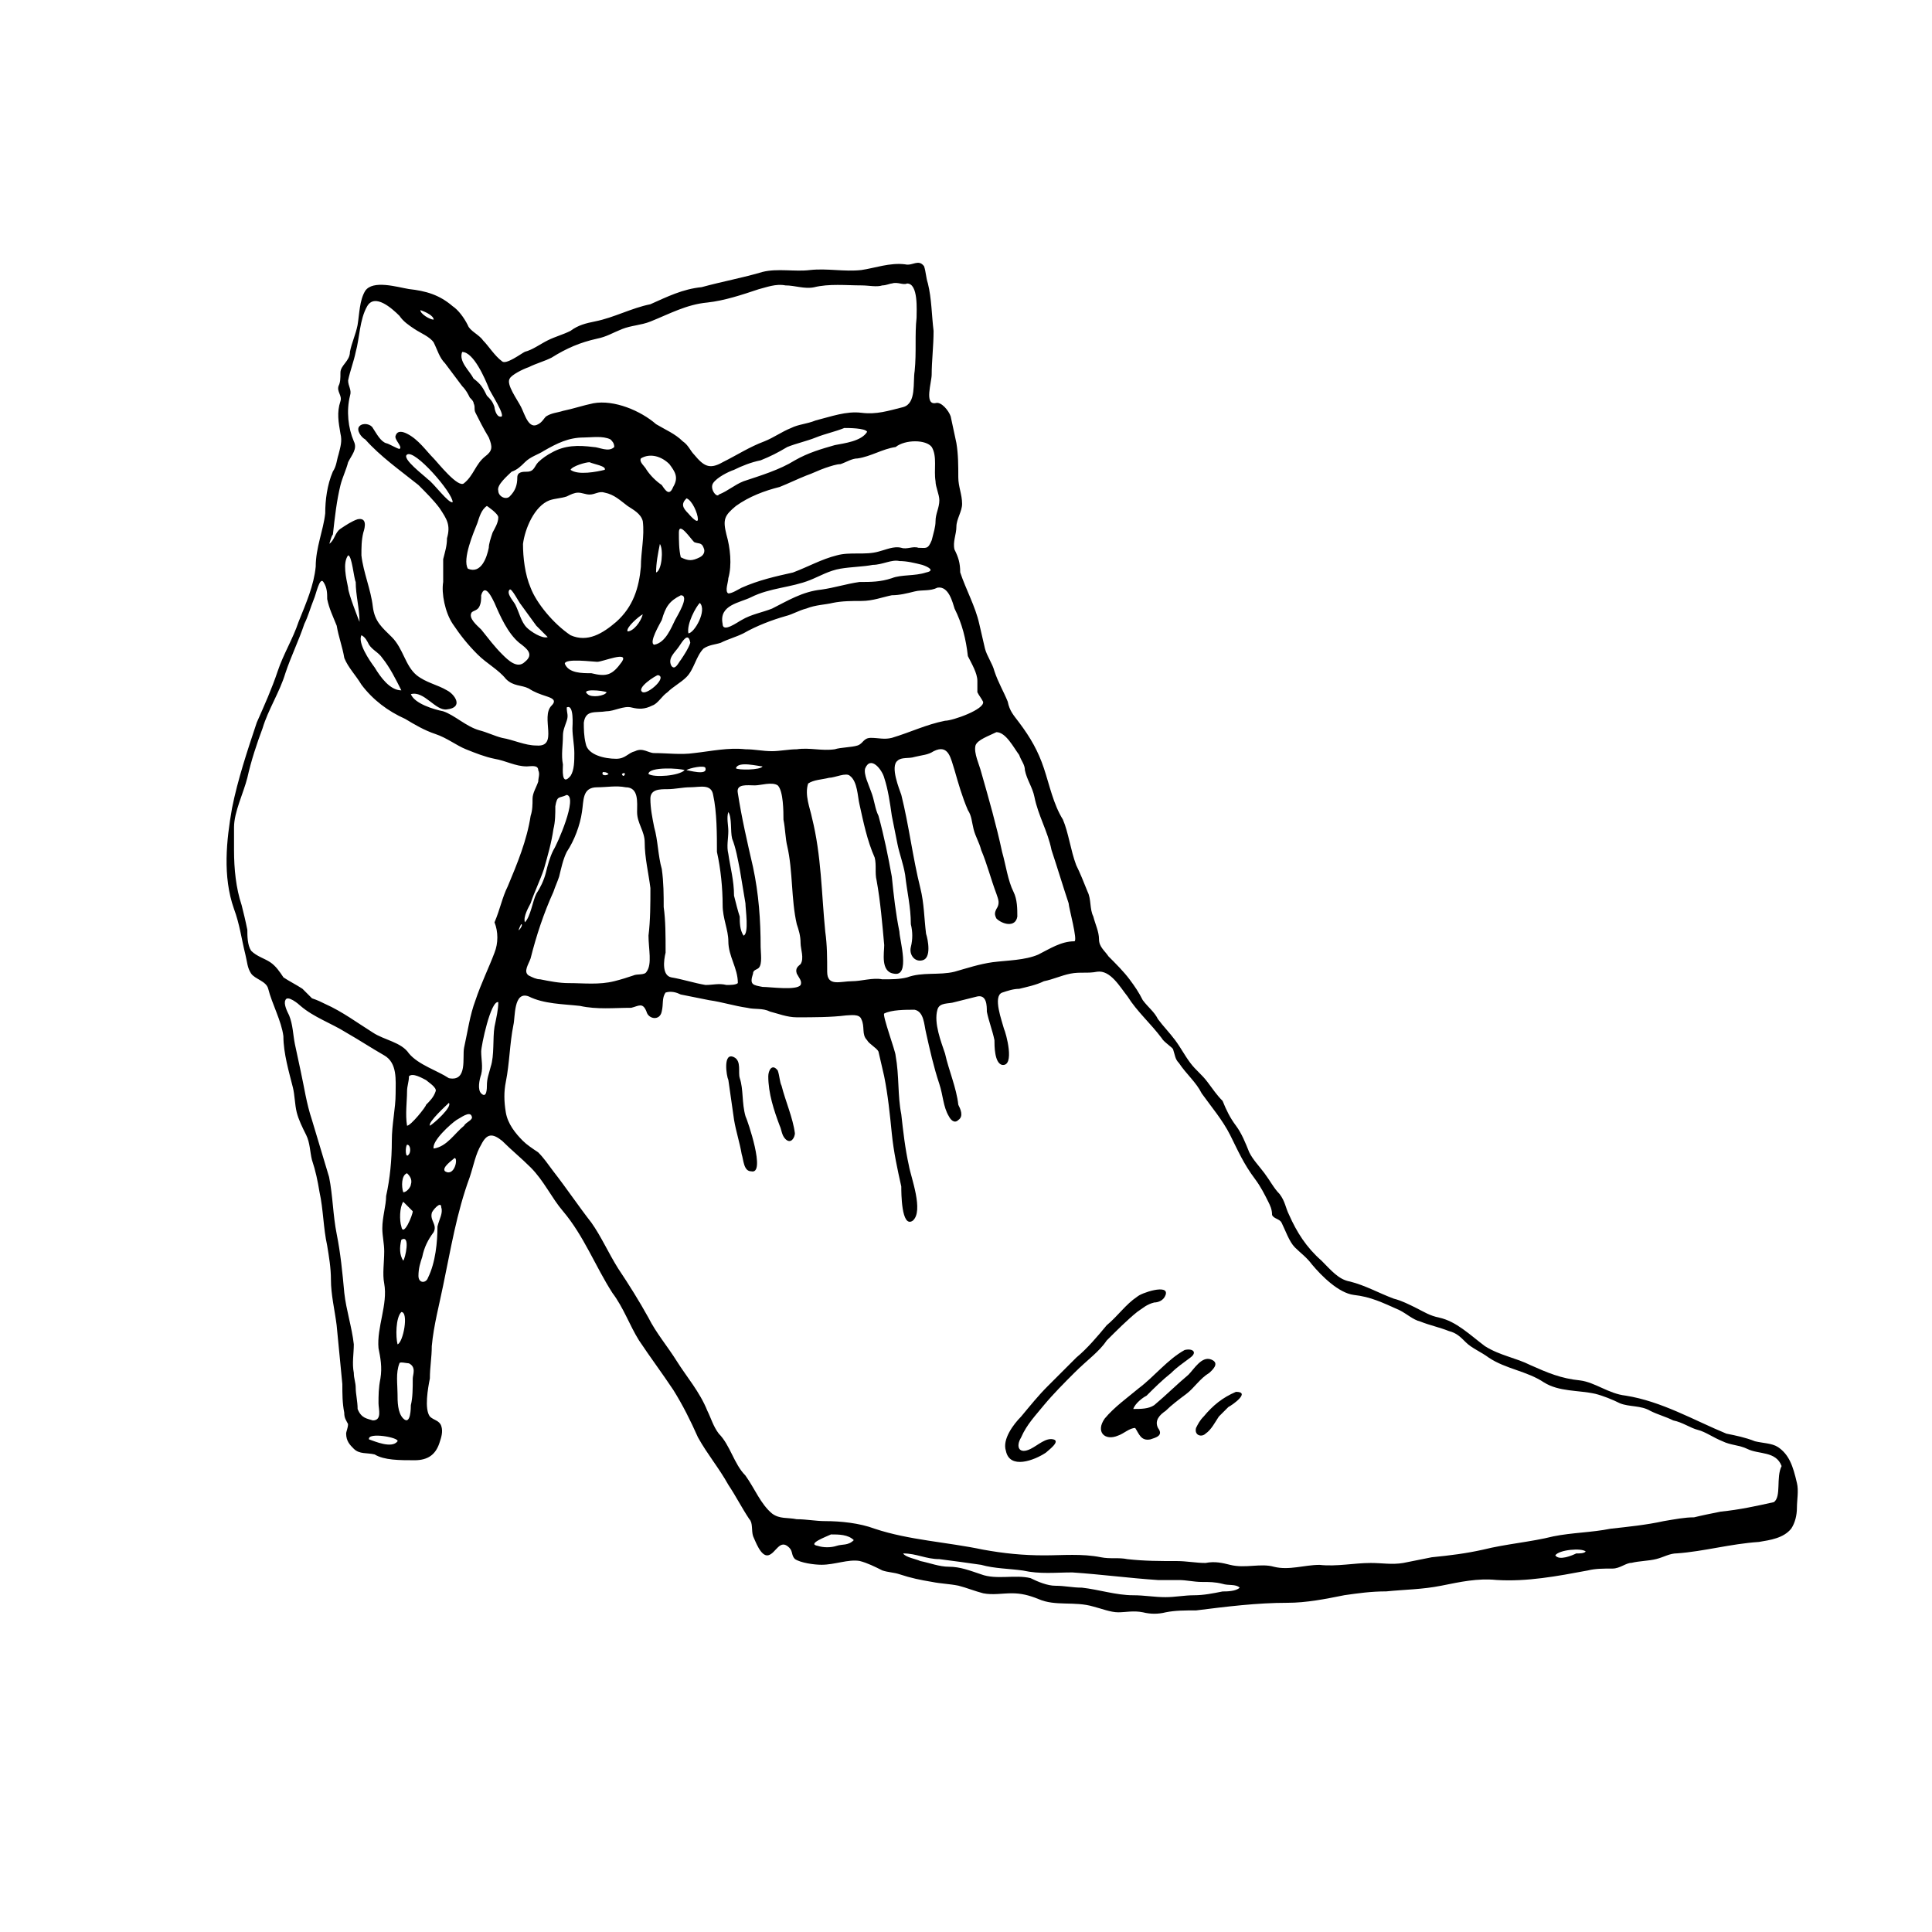 <?xml version="1.0" encoding="UTF-8"?>
<!-- Uploaded to: ICON Repo, www.iconrepo.com, Generator: ICON Repo Mixer Tools -->
<svg fill="#000000" width="800px" height="800px" version="1.1" viewBox="144 144 512 512" xmlns="http://www.w3.org/2000/svg">
 <g>
  <path d="m437.28 499.25c2.519-2.519 5.543-5.543 8.062-7.559 1.512-1.008 2.519-2.016 4.535-2.519 1.008 0 2.519-0.504 3.023-2.016 1.008-3.023-6.551-0.504-7.559 0.504-3.023 2.016-5.039 5.039-8.062 7.559-2.519 3.023-5.039 6.047-8.062 8.566-2.519 2.519-5.039 5.039-7.559 7.559-2.519 2.519-4.535 5.039-7.055 8.062-2.016 2.016-5.039 6.047-4.031 9.07 1.008 5.039 7.559 2.519 10.578 0.504 0.504-0.504 4.031-3.023 2.016-3.527s-4.031 1.512-6.047 2.519c-3.023 1.512-4.031-0.504-2.519-3.023 1.512-3.527 4.031-6.047 6.047-8.566 2.519-3.023 5.543-6.047 8.062-8.566 3.531-3.531 6.555-5.543 8.57-8.566z"/>
  <path d="m464.99 504.29c-2.519-1.008-4.535 2.519-6.047 4.031-3.023 2.519-6.047 5.543-9.07 8.062-1.512 1.008-3.527 1.008-5.543 1.008 0.504-1.512 2.519-3.023 3.527-3.527 2.016-2.016 4.031-4.031 6.551-6.047 1.512-1.512 3.023-2.519 5.039-4.031 2.016-1.512 0.504-2.519-1.512-2.016-4.535 2.519-8.062 7.055-12.09 10.078-3.023 2.519-6.551 5.039-9.07 8.062-2.519 3.527 0 6.047 3.527 4.535 1.512-0.504 3.023-2.016 4.535-2.016 1.008 1.512 1.512 3.527 4.031 3.023 1.512-0.504 3.527-1.008 2.016-3.023-1.008-2.016 0.504-3.527 2.016-4.535 1.512-1.512 3.527-3.023 5.543-4.535s3.527-4.031 6.047-5.543c0.5-0.504 3.019-2.519 0.5-3.527z"/>
  <path d="m471.54 512.85c-3.527 1.512-6.047 3.527-8.566 6.551-1.008 1.008-1.512 2.016-2.016 3.023-0.504 2.016 1.512 2.519 2.519 1.512 1.512-1.008 2.519-3.023 3.527-4.535l2.519-2.519c1.008-0.504 6.047-4.031 2.016-4.031z"/>
  <path d="m350.12 427.71c-1.512-2.016-2.519 0-2.519 1.512 0 4.535 1.512 9.07 3.023 13.098 0.504 1.008 0.504 2.519 1.512 3.527 1.512 1.512 2.519-0.504 2.519-1.512-0.504-4.031-2.519-8.566-3.527-12.594-0.504-1.008-0.504-2.519-1.008-4.031z"/>
  <path d="m340.05 429.72c-0.504-1.512 0.504-4.535-1.512-5.543-3.023-1.512-2.016 5.039-1.512 6.047 0.504 3.527 1.008 7.055 1.512 10.578 0.504 3.023 1.512 6.047 2.016 9.07 0.504 1.512 0.504 4.535 2.519 4.535 4.031 1.008-1.008-13.602-1.512-14.609-1.008-3.527-0.504-7.055-1.512-10.078z"/>
  <path d="m615.12 527.46c-1.512-1.008-4.031-1.008-6.047-1.512-2.519-1.008-5.039-1.512-7.559-2.016-8.566-3.527-17.129-8.566-26.703-10.078-4.535-0.504-8.062-3.527-12.09-4.031-5.039-0.504-8.566-2.016-13.098-4.031-4.031-2.016-8.062-2.519-12.09-5.039-4.031-3.023-7.559-6.551-12.09-7.559-2.519-0.504-4.031-1.512-6.047-2.519-2.016-1.008-4.031-2.016-6.047-2.519-4.031-1.512-7.559-3.527-11.586-4.535-3.023-0.504-5.039-3.023-7.559-5.543-4.031-3.527-6.551-7.559-8.566-12.09-1.008-2.016-1.008-3.527-2.519-5.543-1.512-1.512-2.519-3.527-4.031-5.543s-3.023-3.527-4.031-5.543c-1.008-2.519-2.016-5.039-3.527-7.055-1.512-2.016-2.519-4.031-3.527-6.551-1.512-1.512-2.519-3.023-4.031-5.039-1.512-2.016-3.023-3.023-4.535-5.039-1.512-2.016-2.519-4.031-4.031-6.047-1.512-2.016-3.023-3.527-4.535-5.543-1.008-2.016-2.519-3.023-4.031-5.039-1.008-2.016-2.016-3.527-3.527-5.543-1.512-2.016-3.527-4.031-5.543-6.047-1.008-1.512-2.519-2.519-2.519-4.535s-1.008-4.031-1.512-6.047c-1.008-2.016-0.504-4.535-1.512-6.551-1.008-2.519-2.016-5.039-3.023-7.055-1.512-4.031-2.016-8.566-3.527-12.09-2.519-4.031-3.527-9.07-5.039-13.602-1.512-4.535-3.527-8.062-6.551-12.09-1.512-2.016-2.519-3.023-3.023-5.543-1.008-2.519-2.519-5.039-3.527-8.062-0.504-2.016-2.016-4.031-2.519-6.047-0.504-2.016-1.008-4.535-1.512-6.551-1.008-4.535-3.527-9.07-5.039-13.602 0-2.519-0.504-4.031-1.512-6.047-0.504-2.016 0.504-4.031 0.504-6.047s1.512-4.031 1.512-6.047c0-2.519-1.008-4.535-1.008-7.055 0-3.023 0-6.047-0.504-9.07-0.504-2.519-1.008-4.535-1.512-7.055-0.504-1.512-2.519-4.031-4.031-3.527-3.023 0.504-1.008-5.543-1.008-7.559 0-3.527 0.504-7.559 0.504-11.586-0.504-4.031-0.504-8.566-1.512-12.594-0.504-1.512-0.504-3.023-1.008-4.535-1.512-2.016-3.023 0-5.039-0.504-4.031-0.504-8.062 1.008-11.586 1.512-4.535 0.504-9.07-0.504-13.602 0-4.031 0.504-8.566-0.504-12.594 0.504-5.039 1.512-10.578 2.519-16.121 4.031-5.039 0.504-9.07 2.519-13.602 4.535-5.039 1.008-9.574 3.527-14.609 4.535-2.519 0.504-4.535 1.008-6.551 2.519-2.016 1.008-4.031 1.512-6.047 2.519-2.016 1.008-4.031 2.519-6.047 3.023-1.008 0.504-5.039 3.527-6.047 2.519-2.016-1.512-3.527-4.031-5.039-5.543-1.008-1.512-3.527-2.519-4.031-4.031-1.008-2.016-2.519-4.031-4.031-5.039-3.527-3.023-7.055-4.031-11.586-4.535-3.023-0.504-9.574-2.519-11.586 0.504-1.512 2.519-1.512 6.047-2.016 9.07-0.504 2.519-1.512 4.535-2.016 7.055 0 2.519-2.519 3.527-2.519 5.543 0 1.512 0 2.519-0.504 3.527-0.504 1.512 1.008 2.519 0.504 4.031-1.008 3.023-0.504 5.543 0 8.566 0.504 2.016 0 3.527-0.504 5.543-0.504 1.512-0.504 3.023-1.512 4.535-1.512 3.527-2.016 7.559-2.016 11.082-0.504 4.535-2.519 9.07-2.519 14.105-0.504 5.039-2.519 9.574-4.535 14.609-1.512 4.535-4.031 8.566-5.543 13.098-1.512 4.535-3.527 9.07-5.543 13.602-2.519 7.559-5.039 15.113-6.551 22.672-1.512 8.566-2.519 18.137 0.504 26.703 1.512 4.031 2.016 8.062 3.023 12.09 0.504 2.016 0.504 3.527 1.512 5.039 1.008 1.512 4.031 2.016 4.535 4.031 1.008 4.031 3.527 8.566 4.031 12.594 0 4.535 1.512 9.574 2.519 13.602 0.504 2.016 0.504 4.535 1.008 6.551 0.504 2.016 1.512 4.031 2.519 6.047s1.008 4.535 1.512 6.551c1.008 3.023 1.512 5.543 2.016 8.566 1.008 4.535 1.008 9.574 2.016 14.105 0.504 3.023 1.008 6.047 1.008 9.07 0 4.031 1.008 8.062 1.512 12.09 0.504 5.039 1.008 10.578 1.512 15.617 0 2.519 0 5.039 0.504 7.559 0 1.512 0.504 2.016 1.008 3.023 0 1.008-0.504 2.016-0.504 2.519 0 2.016 1.008 3.023 2.016 4.031 1.512 1.512 3.527 1.008 5.543 1.512 2.535 1.535 6.566 1.535 10.598 1.535 3.527 0 5.543-1.512 6.551-4.535 0.504-1.512 1.008-3.023 0.504-4.535-0.504-1.512-2.016-1.512-3.023-2.519-1.512-2.016-0.504-7.559 0-10.078 0-3.023 0.504-5.543 0.504-8.566 0.504-5.543 2.016-11.082 3.023-16.121 2.016-9.574 3.527-19.145 7.055-28.719 1.008-3.023 1.512-6.047 3.023-8.566 1.512-3.023 3.023-3.023 5.543-1.008 2.519 2.519 5.039 4.535 7.559 7.055 3.527 3.527 5.543 8.062 8.566 11.586 5.543 6.551 8.566 14.609 13.098 21.664 3.023 4.031 4.535 8.566 7.055 12.594 3.023 4.535 6.047 8.566 9.07 13.098 2.519 4.031 4.535 8.062 6.551 12.594 2.519 4.535 5.543 8.062 8.062 12.594 2.016 3.023 3.527 6.047 5.543 9.07 1.008 1.008 0.504 3.023 1.008 4.535 0.504 1.008 2.016 5.543 4.031 5.039 2.016-0.504 3.023-4.535 5.543-2.016 1.008 1.008 0.504 2.016 1.512 3.023 1.512 1.008 5.039 1.512 7.055 1.512 3.527 0 7.055-1.512 10.078-1.008 2.016 0.504 4.031 1.512 6.047 2.519 1.512 0.504 3.023 0.504 4.535 1.008 3.023 1.008 5.543 1.512 8.566 2.016 2.519 0.504 4.535 0.504 7.055 1.008 2.016 0.504 4.535 1.512 6.551 2.016 2.519 0.504 5.039 0 7.559 0 2.519 0 4.535 0.504 7.055 1.512 4.535 2.016 9.574 0.504 14.609 2.016 2.016 0.504 4.535 1.512 6.551 1.512s4.031-0.504 6.551 0c2.016 0.504 4.031 0.504 6.047 0 2.519-0.504 5.039-0.504 8.062-0.504 8.062-1.008 16.121-2.016 24.184-2.016 5.039 0 10.078-1.008 15.113-2.016 3.527-0.504 7.055-1.008 11.082-1.008 5.039-0.504 9.574-0.504 14.609-1.512 5.039-1.008 9.574-2.016 14.609-1.512 8.062 0.504 16.121-1.008 24.184-2.519 2.016-0.504 4.031-0.504 6.551-0.504 2.016 0 3.527-1.512 5.039-1.512 2.016-0.504 4.535-0.504 6.551-1.008 2.016-0.504 3.527-1.512 5.543-1.512 7.055-0.504 14.105-2.519 21.664-3.023 3.023-0.504 6.551-1.008 8.566-3.527 1.008-1.512 1.512-3.527 1.512-5.543 0-2.016 0.504-4.535 0-6.551-1.043-4.519-2.051-7.543-5.074-9.559zm-207.07-189.43c2.519 0 4.535 4.031 6.047 6.047 0.504 1.512 1.512 2.519 1.512 4.031 0.504 2.519 2.016 4.535 2.519 7.055 1.008 5.039 3.527 9.07 4.535 14.105 1.512 4.535 3.023 9.574 4.535 14.105 0 1.008 2.519 10.078 1.512 10.078-3.527 0-6.551 2.016-9.574 3.527-3.527 1.512-8.062 1.512-12.09 2.016-3.527 0.504-6.551 1.512-10.078 2.519-4.031 1.008-8.566 0-12.594 1.512-2.016 0.504-4.031 0.504-6.551 0.504-2.519-0.504-5.543 0.504-8.062 0.504-3.023 0-6.551 1.512-6.551-2.519 0-3.527 0-7.055-0.504-10.578-1.008-10.078-1.008-20.152-3.527-30.23-0.504-2.519-2.016-6.047-1.008-9.07 1.512-1.008 3.527-1.008 5.543-1.512 1.512 0 4.535-1.512 5.543-0.504 2.016 1.512 2.016 5.543 2.519 7.559 1.008 4.535 2.016 9.574 4.031 14.105 0.504 2.016 0 4.031 0.504 6.047 1.008 5.543 1.512 11.586 2.016 17.129 0 2.016-1.008 7.055 2.519 7.559 4.535 1.008 1.512-9.07 1.512-11.082-1.008-5.039-1.512-9.574-2.016-14.609-1.008-5.543-2.016-10.578-3.527-16.121-1.008-2.016-1.008-4.031-2.016-6.551-0.504-1.512-2.016-4.535-1.512-6.047 1.512-3.527 4.535 0.504 5.039 2.519 1.008 3.023 1.512 6.551 2.016 10.078 0.504 2.519 1.008 5.039 1.512 7.559 0.504 2.519 1.512 5.039 2.016 8.062 0.504 4.535 1.512 8.566 1.512 13.098 0.504 2.016 0.504 4.031 0 6.047s1.008 4.031 3.023 3.527c2.519-0.504 1.512-5.543 1.008-7.055-0.504-4.031-0.504-8.062-1.512-12.09-2.016-8.062-3.023-16.625-5.039-24.688-0.504-1.512-3.023-7.559-1.008-9.07 1.008-1.008 3.023-0.504 4.535-1.008 2.016-0.504 3.527-0.504 5.039-1.512 4.031-2.016 4.535 2.016 5.543 5.039 1.008 3.527 2.016 7.055 3.527 10.578 1.008 1.512 1.008 3.023 1.512 5.039 0.504 2.016 1.512 3.527 2.016 5.543 1.512 3.527 2.519 7.559 4.031 11.586 0.504 1.512 1.008 2.519 0 4.031-0.504 1.008-0.504 1.512 0 2.519 1.512 1.512 5.039 2.519 5.543-0.504 0-2.016 0-4.535-1.008-6.551-1.512-3.023-2.016-7.055-3.023-10.578-1.512-7.055-3.527-14.105-5.543-21.16-0.504-2.016-2.016-5.039-1.512-7.055 0.496-1.52 3.519-2.527 5.535-3.535zm-11.082-32.75c2.016 4.031 3.023 8.062 3.527 12.594 1.008 2.016 2.519 4.535 2.519 6.551v3.023c0.504 1.008 1.008 1.512 1.512 2.519 0.504 2.016-8.062 5.039-10.078 5.039-5.039 1.008-9.07 3.023-14.105 4.535-2.016 0.504-3.527 0-5.543 0s-2.016 1.512-3.527 2.016-4.535 0.504-6.047 1.008c-3.527 0.504-6.551-0.504-10.078 0-2.016 0-4.535 0.504-6.551 0.504-2.519 0-4.535-0.504-7.055-0.504-4.535-0.504-9.07 0.504-13.602 1.008-3.527 0.504-7.055 0-10.578 0-1.512 0-3.023-1.512-5.039-0.504-2.016 0.504-2.519 2.016-5.039 2.016-3.023 0-7.559-1.008-8.062-4.031-0.504-2.016-0.504-4.031-0.504-5.543 0.504-3.527 3.023-2.519 6.047-3.023 2.016 0 4.535-1.512 6.551-1.008 2.016 0.504 3.527 0.504 5.543-0.504 1.512-0.504 2.519-2.519 4.031-3.527 1.512-1.512 3.527-2.519 5.039-4.031 2.016-2.016 2.519-5.543 4.535-7.559 1.512-1.008 3.023-1.008 4.535-1.512 2.016-1.008 4.031-1.512 6.047-2.519 3.527-2.016 7.559-3.527 11.082-4.535 2.016-0.504 3.527-1.512 5.543-2.016 2.519-1.008 5.039-1.008 7.055-1.512 2.519-0.504 5.039-0.504 7.559-0.504 3.023 0 5.543-1.008 8.062-1.512 2.016 0 4.031-0.504 6.047-1.008 2.016-0.504 4.031 0 6.047-1.008 3.016-0.496 4.023 4.035 4.527 5.547zm-41.816 96.734c0.504 1.008 1.512 2.016 1.008 3.023-1.008 1.512-8.062 0.504-10.078 0.504-2.519-0.504-3.527-0.504-2.519-3.527 0-1.008 1.008-1.008 1.512-1.512 1.008-1.008 0.504-4.031 0.504-5.543 0-7.055-0.504-14.105-2.016-21.16-1.512-6.551-3.023-13.098-4.031-19.648-0.504-2.519 2.519-2.016 4.535-2.016 1.512 0 4.535-1.008 6.047 0 1.512 1.512 1.512 7.055 1.512 9.07 0.504 2.519 0.504 5.039 1.008 7.055 1.512 6.551 1.008 14.105 2.519 20.656 0.504 1.512 1.008 3.023 1.008 5.039 0 1.512 1.008 4.031 0 5.543-0.504 0.5-1.512 1.004-1.008 2.516zm-35.266-17.637c0-3.023 0-6.551-0.504-10.078-1.008-3.527-1.008-7.559-2.016-11.082-0.504-2.519-1.008-5.039-1.008-7.559 0-2.519 2.519-2.519 4.535-2.519s4.031-0.504 6.047-0.504c2.519 0 5.543-1.008 6.047 2.016 1.008 4.535 1.008 10.578 1.008 15.113 1.008 4.535 1.512 9.574 1.512 14.105 0 3.527 1.512 6.551 1.512 9.574 0 4.031 2.519 7.055 2.519 11.082-0.504 0.504-2.016 0.504-3.023 0.504-2.016-0.504-3.527 0-5.543 0-3.023-0.504-6.047-1.512-9.07-2.016-2.519-0.504-2.016-4.535-1.512-6.551 0-4.527 0-8.559-0.504-12.086zm-4.535 17.133c-0.504 1.008-2.519 0.504-3.527 1.008-1.512 0.504-3.023 1.008-5.039 1.512-4.031 1.008-8.062 0.504-12.09 0.504-2.519 0-5.039-0.504-7.559-1.008-1.008 0-2.016-0.504-3.023-1.008-1.512-1.008 0-3.023 0.504-4.535 1.512-6.047 3.527-12.09 6.047-17.633 0.504-1.512 1.008-2.519 1.512-4.031 0.504-2.016 1.008-4.535 2.016-6.551 2.016-3.023 3.527-7.055 4.031-10.578 0.504-3.023 0-6.551 4.031-6.551 2.519 0 5.039-0.504 7.559 0 3.527 0 3.023 4.031 3.023 6.551 0 3.023 2.016 5.039 2.016 8.062 0 4.031 1.008 8.062 1.512 12.09 0 4.031 0 8.566-0.504 12.594-0.004 3.527 1.004 7.559-0.508 9.574zm-14.109-139.05c-4.031-0.504-7.559-0.504-11.082 1.512-1.008 0.504-2.519 1.512-3.527 2.519-1.008 1.008-1.008 2.519-3.023 2.519-1.008 0-2.519 0-2.519 1.512 0 2.016-0.504 3.527-2.016 5.039-1.008 1.008-3.023 0-3.023-1.512-0.504-1.512 2.519-4.031 3.527-5.039 1.512-0.504 2.519-1.512 3.527-2.519 1.512-1.512 3.527-2.016 5.039-3.023 3.527-2.016 6.551-3.527 10.578-3.527 2.016 0 5.039-0.504 7.055 0.504 0.504 0.504 1.008 1.008 1.008 2.016-1.512 1.512-4.031 0-5.543 0zm3.023 6.047c-2.016 0.504-7.055 1.512-9.07 0 0.504-1.008 4.031-2.016 5.039-2.016 1.008 0.504 4.535 1.008 4.031 2.016zm-28.211 12.594c0 1.512-1.008 3.023-1.512 4.031-0.504 1.512-1.008 3.023-1.008 4.031-0.504 2.519-2.016 7.055-5.543 5.543-1.512-2.519 1.512-9.574 2.519-12.09 0.504-1.512 1.008-3.527 2.519-4.535 0 0 3.023 2.016 3.023 3.019zm-7.055 25.191c0.504-0.504 1.512-0.504 2.016-1.512 0.504-1.008 0.504-2.016 0.504-3.023 1.008-3.527 3.023 1.008 3.527 2.016 1.512 3.527 3.527 8.062 6.551 10.578 2.016 1.512 4.031 3.023 1.512 5.039-2.016 2.016-4.535-0.504-6.047-2.016-2.016-2.016-3.527-4.031-5.543-6.551-1.008-1.004-3.527-3.019-2.519-4.531zm14.609 4.031c-1.512-1.512-2.016-4.031-3.023-6.047-0.504-1.008-2.519-3.023-1.512-4.031 0.504-0.504 2.519 3.527 3.023 4.031 1.512 2.016 2.519 3.527 4.031 5.543 1.008 1.008 2.016 2.016 3.023 3.023-1.512 0.504-4.535-1.512-5.543-2.519zm1.008-10.578c-1.512-3.527-2.016-8.062-2.016-11.586 0.504-4.031 3.023-10.078 7.055-11.586 1.512-0.504 3.023-0.504 4.535-1.008 1.008-0.504 2.016-1.008 3.023-1.008 1.008 0 2.016 0.504 3.023 0.504 1.512 0 2.519-1.008 4.031-0.504 2.519 0.504 4.031 2.016 6.047 3.527 1.512 1.008 3.527 2.016 4.031 4.031 0.504 4.031-0.504 8.062-0.504 12.09-0.504 5.543-2.016 10.578-6.551 14.609-3.527 3.023-7.559 5.543-12.09 3.527-4.539-3.027-9.074-8.57-10.586-12.598zm43.328-12.094c1.008 0.504 2.016 0 2.519 1.512 0.504 1.008 0 2.016-1.008 2.519-2.016 1.008-3.023 1.008-5.039 0-0.504-2.016-0.504-4.535-0.504-6.551 0-3.023 3.023 1.512 4.031 2.519zm-2.016-11.586c1.512 0.504 3.023 4.031 3.023 5.543s-2.519-1.512-2.519-1.512c-1.512-1.512-2.016-2.519-0.504-4.031zm0.504 35.77c-0.504-2.519 2.016-7.055 3.023-8.062 2.016 2.016-1.512 8.062-3.023 8.062zm0.504 2.519c-0.504 1.512-1.512 3.023-2.519 4.535-0.504 0.504-1.512 3.023-2.519 1.512-1.008-2.016 1.008-3.527 2.016-5.039s2.519-4.031 3.023-1.008zm-2.519-12.598c2.519 0-1.008 5.543-1.512 6.551-1.008 2.016-2.519 6.047-5.543 6.551-1.508-0.504 1.516-5.543 2.019-6.551 1.008-3.527 2.012-5.039 5.035-6.551zm-6.043 21.16c2.519 0.504-2.519 5.039-4.031 4.535-2.016-1.008 3.527-4.535 4.031-4.535zm-8.062-11.586c-0.504-1.008 3.023-4.031 4.031-4.535-0.504 2.016-2.519 4.535-4.031 4.535zm8.566-23.176c1.008 1.512 0.504 7.055-1.008 7.559 0-2.519 0.504-5.039 1.008-7.559zm3.523-15.113c-1.008 2.519-2.016 1.008-3.023-0.504-1.512-1.008-3.023-2.519-4.031-4.031-0.504-1.008-2.016-2.016-1.512-3.023 2.519-1.512 5.543-0.504 7.559 1.512 1.512 2.016 2.519 3.527 1.008 6.047zm-21.664 49.371c-2.519 0-6.047 0-7.055-2.519 0-1.512 7.559-0.504 8.566-0.504 1.512 0 8.566-3.023 6.551 0-2.519 3.527-4.031 4.031-8.062 3.023zm4.031 5.039c-0.504 1.008-4.031 1.512-5.039 0.504-2.012-1.512 4.031-1.008 5.039-0.504zm-11.586 19.145c-0.504-2.519 0-5.039 0-7.559 0-1.512 0.504-2.519 1.008-4.031 0.504-1.512 0-2.016 0-3.527 2.016-1.008 1.512 5.039 1.512 5.543 0 2.016 0.504 4.535 0.504 6.551 0 2.016 0 4.535-1.008 6.047-2.519 3.023-2.016-2.016-2.016-3.023zm1.008 8.062c3.023 0.504-2.519 13.098-3.527 14.609-1.008 2.016-1.512 4.031-2.016 6.047s-1.512 4.031-2.519 5.543c-1.008 2.016-1.512 6.047-3.023 7.559-0.504-1.512 1.008-4.031 1.512-5.039 1.008-3.023 2.519-6.047 3.527-9.07 1.008-3.527 2.016-7.055 2.519-10.578 0.504-2.016 0.504-4.031 0.504-6.047 0.504-3.023 1.008-2.016 3.023-3.023zm9.57-6.047c0.504 0 1.008 0 1.512 0.504-0.504 0.504-2.016 0.504-1.512-0.504zm5.039 0.504c1.512-1.008 0.504 1.512 0 0zm7.055 0c0-2.016 8.566-1.512 9.574-1.008-1.516 1.512-8.062 2.016-9.574 1.008zm10.074-1.008c0.504-0.504 5.039-1.512 5.039-0.504 0.504 2.016-4.535 0.504-5.039 0.504zm12.598 33.254c0-4.031-1.008-7.559-1.512-11.082-0.504-2.016 0-4.031 0-6.047 0-1.512-0.504-3.527 0-5.039 1.008 1.512 0.504 5.039 1.008 7.055 1.008 2.519 1.512 5.543 2.016 8.062 0.504 3.023 1.008 6.047 1.512 9.07 0 1.512 1.008 8.062-0.504 8.566-1.008-1.512-1.008-3.527-1.008-5.039-0.504-1.52-1.008-3.535-1.512-5.547zm0.504-33.758c0.504-2.016 6.047-0.504 7.055-0.504-0.508 1.008-6.551 1.008-7.055 0.504zm-6.047-75.57c1.008-1.512 4.031-3.023 5.543-3.527 2.016-1.008 4.535-2.016 7.055-2.519 2.519-1.008 4.535-2.016 7.055-3.527 2.519-1.008 5.039-1.512 7.559-2.519s5.039-1.512 7.559-2.519c1.008 0 5.543 0 6.047 1.008-1.512 2.519-6.047 3.023-8.566 3.527-3.527 1.008-7.055 2.016-10.578 4.031-4.031 2.519-9.07 4.031-13.602 5.543-2.519 1.008-4.031 2.519-6.551 3.527-0.512 1.008-2.527-1.512-1.52-3.023zm10.074 30.227c5.039-2.519 10.578-2.519 15.617-4.535 2.519-1.008 5.039-2.519 8.062-3.023 3.023-0.504 6.047-0.504 8.566-1.008 2.519 0 5.039-1.512 7.055-1.008 2.016 0 4.031 0.504 6.047 1.008 1.512 0.504 3.527 1.512 1.008 2.016-3.023 1.008-6.551 0.504-9.07 1.512-3.023 1.008-5.543 1.008-8.566 1.008-3.527 0.504-6.551 1.512-10.078 2.016-5.039 0.504-9.07 3.023-13.098 5.039-2.519 1.008-5.543 1.512-8.062 3.023-1.008 0.504-5.039 3.527-5.039 1.008-1.004-5.039 4.539-5.543 7.559-7.055zm47.863-39.801c1.512 2.519 0.504 6.047 1.008 9.07 0 1.512 1.008 3.527 1.008 5.039 0 2.016-1.008 3.527-1.008 5.543 0 1.512-0.504 3.023-1.008 5.039-1.008 2.519-1.512 2.016-3.527 2.016-1.512-0.504-3.023 0.504-4.535 0-2.016-0.504-4.031 0.504-6.047 1.008-3.527 1.008-7.559 0-11.082 1.008-4.031 1.008-7.559 3.023-11.586 4.535-4.535 1.008-9.07 2.016-13.602 4.031-1.008 0.504-2.519 1.512-3.527 1.512-1.008-0.504 0-3.023 0-4.031 1.008-3.527 0.504-8.062-0.504-11.586-1.008-4.031-0.504-5.039 2.519-7.559 3.527-2.519 7.559-4.031 11.586-5.039 2.519-1.008 4.535-2.016 7.055-3.023 1.512-0.504 3.527-1.512 5.039-2.016s3.023-1.008 4.031-1.008c1.512-0.504 3.023-1.512 4.535-1.512 3.527-0.504 6.551-2.519 10.078-3.023 2.512-2.019 8.055-2.019 9.566-0.004zm-111.84-18.137c0.504-1.008 3.527-2.519 5.039-3.023 2.016-1.008 4.031-1.512 6.047-2.519 4.031-2.519 7.559-4.031 12.09-5.039 2.519-0.504 4.031-1.512 6.551-2.519s5.039-1.008 7.559-2.016c5.039-2.016 9.574-4.535 15.113-5.039 4.535-0.504 9.07-2.016 13.602-3.527 2.016-0.504 4.535-1.512 7.055-1.008 2.519 0 5.039 1.008 7.559 0.504 4.031-1.008 8.566-0.504 12.594-0.504 2.016 0 4.031 0.504 5.543 0 1.008 0 2.016-0.504 2.519-0.504 1.512-0.504 3.023 0.504 4.031 0 3.023 0 2.519 7.055 2.519 9.07-0.504 4.535 0 9.07-0.504 14.105-0.504 3.023 0.504 8.566-3.023 9.574-4.031 1.008-7.055 2.016-11.082 1.512-4.031-0.504-8.062 1.008-12.09 2.016-2.519 1.008-4.535 1.008-6.551 2.016-2.519 1.008-4.535 2.519-7.055 3.527-4.031 1.512-7.055 3.527-11.082 5.543-3.527 2.016-5.039 1.008-7.559-2.016-1.008-1.008-1.512-2.519-3.023-3.527-2.016-2.016-4.535-3.023-7.055-4.535-4.031-3.527-11.082-6.551-16.625-5.543-2.519 0.504-5.543 1.512-8.062 2.016-1.512 0.504-3.023 0.504-4.535 1.512-0.504 0.504-1.008 1.512-2.016 2.016-2.519 1.512-3.527-2.519-4.535-4.535-1.012-2.012-4.031-6.043-3.023-7.555zm-12.598-7.051c3.023 0 6.047 7.055 7.055 9.574 0 0.504 5.039 8.062 3.023 7.559-1.008 0-1.512-2.016-1.512-2.519-0.504-1.512-1.008-2.016-2.016-3.023-1.008-2.016-1.512-3.023-3.527-4.535-1.008-2.019-4.031-4.539-3.023-7.055zm-6.047-7.559c-0.5 0-0.5 0 0 0zm-1.508-1.008c-1.008 0-3.527-1.512-3.527-2.519 1.512 0.504 3.527 1.512 3.527 2.519zm-26.703 56.93c0.504-4.535 1.008-9.07 2.016-13.098 0.504-2.016 1.512-4.031 2.016-6.047 1.008-2.016 2.519-3.527 1.512-5.543-1.512-3.527-2.016-8.062-1.008-12.09 0.504-1.512-0.504-2.519-0.504-4.031 0.504-2.519 1.512-5.039 2.016-7.559 1.008-3.527 1.008-8.566 3.023-12.09 2.016-3.527 6.551 0.504 8.566 2.519 1.008 1.512 2.519 2.519 4.031 3.527 1.512 1.008 4.031 2.016 5.039 3.527 1.008 2.016 1.512 4.031 3.023 5.543 1.512 2.016 3.023 4.031 4.535 6.047 1.008 1.008 1.512 2.016 2.016 3.023 0.504 0.504 1.008 1.008 1.008 1.512 0.504 1.008 0 1.512 0.504 2.519 1.008 2.016 2.016 4.031 3.527 6.551 1.008 2.519 1.008 3.527-1.008 5.039-2.519 2.016-3.023 5.039-5.543 7.055-1.512 1.512-7.055-5.543-8.062-6.551-2.016-2.016-4.031-5.039-7.055-6.551-1.008-0.504-2.519-1.008-3.023 0.504-0.504 1.008 2.016 3.023 1.008 3.527-0.504 0-3.023-1.512-3.527-1.512-1.512-0.504-2.519-2.519-3.527-4.031-0.504-1.008-2.519-1.512-3.527-0.504-1.008 1.008 0.504 3.023 1.512 3.527 4.031 4.535 9.07 8.062 14.105 12.09 2.016 2.016 4.031 4.031 5.543 6.047 2.016 3.023 3.023 4.535 2.016 8.062 0 2.016-0.504 3.527-1.008 5.543v6.047c-0.504 3.023 0.504 8.062 2.519 11.082 2.016 3.023 4.031 5.543 6.551 8.062 2.519 2.519 5.543 4.031 7.559 6.551 2.016 2.016 4.031 1.512 6.047 2.519 1.512 1.008 3.023 1.512 4.535 2.016 1.512 0.504 3.023 1.008 1.512 2.519-3.023 3.023 2.016 11.082-4.031 10.578-3.023 0-6.047-1.512-9.07-2.016-2.016-0.504-4.031-1.512-6.047-2.016-3.527-1.008-6.551-4.031-9.574-5.039-2.519-0.504-7.559-2.016-8.566-4.535 3.527-1.008 6.551 4.535 9.574 4.031 4.535-0.504 2.016-4.031 0-5.039-2.519-1.512-5.543-2.016-8.062-4.031-3.023-2.519-3.527-7.055-6.551-10.078-2.519-2.519-4.535-4.031-5.039-8.062-0.504-4.535-2.519-9.07-3.023-13.602 0-2.016 0-4.031 0.504-6.047 0.504-1.512 1.008-4.031-1.512-3.527-1.512 0.504-3.023 1.512-4.535 2.519-1.512 1.008-1.512 3.023-3.023 4.031 0.004 0.5 0.508-2.019 1.012-2.523zm31.738-8.562c-1.008 0.504-5.039-5.039-6.551-6.047-1.008-1.008-7.055-5.543-5.543-6.551 2.019-1.512 12.094 10.078 12.094 12.598zm-13.602 49.875c-3.023 0-5.543-3.527-7.055-6.047-1.512-2.016-4.535-6.551-3.527-8.566 1.008 0.504 1.512 1.512 2.016 2.519 1.008 1.512 2.519 2.016 3.527 3.527 2.016 2.523 3.527 5.543 5.039 8.566zm-11.082-18.137s-3.023-7.559-3.023-9.07c-0.504-2.519-1.512-6.551 0-8.566 1.008 0 1.512 6.047 2.016 7.055 0 3.527 1.008 7.055 1.008 10.582zm-0.504 208.58c0-2.016-0.504-4.031-0.504-5.543s-0.504-2.519-0.504-4.031c-0.504-2.519 0-5.039 0-7.559-0.504-4.535-2.016-9.07-2.519-13.602-0.504-5.543-1.008-10.578-2.016-15.617-1.008-5.039-1.008-10.078-2.016-15.113-1.512-5.039-3.023-10.078-4.535-15.113-1.512-4.535-2.016-8.566-3.023-13.098-0.504-2.519-1.008-4.535-1.512-7.055s-0.504-5.039-1.512-7.559c-0.504-1.008-1.512-3.023-1.008-4.031 0.504-1.512 3.527 1.008 4.031 1.512 3.527 3.023 8.062 4.535 12.09 7.055 3.527 2.016 6.551 4.031 10.078 6.047 3.527 2.016 3.023 6.551 3.023 10.078 0 4.031-1.008 8.062-1.008 12.594 0 5.039-0.504 10.078-1.512 14.609 0 2.519-1.008 5.543-1.008 8.566 0 2.016 0.504 4.031 0.504 6.047 0 3.023-0.504 6.047 0 8.566 1.008 5.543-2.016 11.586-1.512 17.129 0.504 2.519 1.008 5.039 0.504 8.062-0.504 2.519-0.504 4.535-0.504 6.551 0 1.512 1.008 4.535-1.512 4.535-1.512-0.512-3.023-0.512-4.027-3.031zm13.098-62.473c0.504 0.504 1.512 1.512 1.008 3.023 0 0.504-1.008 2.016-2.016 2.016-0.504-1.512-0.504-4.535 1.008-5.039zm0-7.559c1.008 0 1.008 2.016 0.504 2.519-1.008 1.512-1.008-2.016-0.504-2.519zm1.512 17.633c0 1.008-2.519 7.055-3.023 4.031-0.504-1.512-0.504-5.039 0.504-6.551 0.504 0.508 2.016 2.016 2.519 2.519zm-2.519 13.102v0c-1.008-1.512-1.008-3.527-0.504-5.543 2.519-1.512 1.008 5.039 0.504 5.543zm-0.504 13.602c2.016 0 0.504 8.062-1.008 8.566-0.504-2.016-0.504-7.055 1.008-8.566zm-1.008 34.258c-1.512 2.016-6.047 0-7.559-0.504-0.504-2.012 8.062-0.504 7.559 0.504zm4.031-16.625c0 2.519 0 5.039-0.504 7.055 0 0.504 0 5.543-2.016 3.527-1.512-1.512-1.512-4.535-1.512-6.551 0-2.519-0.504-5.543 0.504-8.062 0-0.504 2.016 0 2.519 0 2.016 1.008 1.008 3.023 1.008 4.031zm-1.512-67.004c-0.504-3.023 0-6.551 0-9.07 0-1.512 0.504-2.519 0.504-4.031 1.008-1.008 3.527 0.504 4.535 1.008 0.504 0.504 3.023 2.016 2.519 3.023-0.504 1.512-1.512 2.519-2.519 3.527 0 0.504-4.031 5.543-5.039 5.543zm11.082-6.047c1.008 1.008-4.031 5.543-5.039 6.047-0.5-1.008 4.535-5.543 5.039-6.047zm-3.019 32.746c0 4.031-0.504 9.574-2.519 13.602-0.504 1.512-2.519 1.512-2.519-0.504 0-2.016 0.504-3.527 1.008-5.039 0.504-2.519 1.512-4.535 3.023-6.551 1.008-2.016-1.008-3.023-0.504-5.039 0-0.504 2.519-3.527 2.519-1.512 0.5 1.516-0.508 3.027-1.008 5.043zm2.012-14.609c-1.008-1.008 2.016-3.023 2.519-3.527 1.008 0 0 5.039-2.519 3.527zm5.039-12.09c-2.519 2.016-4.535 5.543-8.062 6.047-0.504-2.016 4.535-6.551 6.047-7.559 1.008-0.504 3.527-2.519 4.031-1.008 0.504 1.008-1.512 1.512-2.016 2.519zm8.062-26.199c-0.504 3.023 0 7.559-1.008 10.578-0.504 2.016-1.008 3.023-1.008 5.039 0 0.504 0 3.527-1.512 2.016-1.008-1.008-0.504-3.527 0-5.039 0.504-2.016 0-4.031 0-6.047 0-1.512 2.519-13.602 4.535-13.098 0 2.016-0.504 4.031-1.008 6.551zm0-19.648c-1.512 4.031-3.527 8.062-5.039 12.594-1.512 4.031-2.016 8.062-3.023 12.594-0.504 2.519 1.008 9.07-4.031 8.062-3.023-2.016-8.062-3.527-10.578-6.551-2.016-3.023-6.551-3.527-9.574-5.543-4.031-2.519-8.062-5.543-12.594-7.559-1.008-0.504-2.016-1.008-3.527-1.512-1.008-1.008-1.512-1.512-2.519-2.519-1.512-1.008-3.527-2.016-5.039-3.023-1.008-1.512-2.016-3.023-3.527-4.031-1.512-1.008-3.527-1.512-5.039-3.023-1.008-1.512-1.008-4.031-1.008-5.543-0.504-2.519-1.008-4.535-1.512-6.551-1.512-4.535-2.016-9.574-2.016-14.609v-6.047c0-4.031 2.519-9.07 3.527-13.098 1.008-4.535 2.519-9.07 4.031-13.098 1.512-5.039 4.535-9.574 6.047-14.609 1.512-4.535 3.527-8.566 5.039-13.098 1.008-2.016 1.512-4.031 2.519-6.551 0.504-1.008 1.512-6.047 2.519-4.535 1.008 1.512 1.008 3.023 1.008 4.535 0.504 2.519 1.512 4.535 2.519 7.055 0.504 3.023 1.512 5.543 2.016 8.566 1.008 2.519 3.023 4.535 4.535 7.055 3.023 4.031 7.055 7.055 11.586 9.07 2.519 1.512 5.039 3.023 8.062 4.031 3.023 1.008 5.543 3.023 8.062 4.031 2.519 1.008 5.039 2.016 7.559 2.519 3.023 0.504 5.543 2.016 8.566 2.016 1.008 0 3.023-0.504 3.023 1.008 0.504 1.008 0 2.016 0 3.023-0.504 1.512-1.512 3.023-1.512 4.535s0 3.023-0.504 4.535c-1.008 6.551-3.527 12.594-6.047 18.641-1.512 3.023-2.016 6.047-3.527 9.574 1.004 2.512 1.004 5.535-0.004 8.055zm6.547-6.047c-0.504 0.504 0.504-1.512 0.504-1.512 0.504 0 0 1.008-0.504 1.512zm84.137 163.23c-1.512 0.504-3.527 0.504-5.039 0-3.023-0.504 2.519-2.519 3.527-3.023 2.016 0 4.535 0 6.047 1.512-1.512 1.512-3.023 1.008-4.535 1.512zm102.27 12.09c-2.519 0.504-5.039 1.008-7.559 1.008s-5.039 0.504-7.559 0.504c-3.023 0-5.543-0.504-8.566-0.504-4.535 0-9.07-1.512-13.602-2.016-2.519 0-4.535-0.504-7.055-0.504-2.016 0-4.535-1.008-6.551-2.016-4.031-1.008-9.07 0.504-13.098-1.008-3.023-1.008-5.543-2.016-8.566-2.016-2.519 0-5.039-1.008-7.559-1.512-1.008-0.504-4.031-1.008-4.535-2.016 3.527 0 6.047 1.512 9.574 1.512 4.031 0.504 7.559 1.008 11.082 1.512 3.527 1.008 7.559 1.008 11.082 1.512 4.535 1.008 8.566 0.504 13.098 0.504 7.559 0.504 15.113 1.512 22.672 2.016h5.543c2.016 0 4.031 0.504 6.047 0.504 2.016 0 3.527 0 5.543 0.504 1.512 0.504 3.527 0 4.535 1.008-1 1.008-3.519 1.008-4.527 1.008zm93.711-10.074c-1.008 0.504-4.535 2.016-5.543 0.504 1.008-1.512 7.055-2.016 8.062-1.008-0.504 0.504-1.512 0.504-2.519 0.504zm52.395-13.602c-4.535 1.008-9.07 2.016-14.105 2.519-2.519 0.504-5.039 1.008-7.055 1.512-2.519 0-5.039 0.504-8.062 1.008-4.535 1.008-9.574 1.512-14.105 2.016-5.039 1.008-10.078 1.008-15.113 2.016-6.047 1.512-12.594 2.016-18.641 3.527-4.535 1.008-8.566 1.512-13.602 2.016-2.519 0.504-5.039 1.008-7.559 1.512-3.023 0.504-5.543 0-8.566 0-4.535 0-9.07 1.008-13.602 0.504-4.031 0-8.062 1.512-12.09 0.504-3.527-1.008-7.559 0.504-11.586-0.504-2.016-0.504-4.031-1.008-6.551-0.504-2.519 0-5.039-0.504-7.559-0.504-4.535 0-8.566 0-13.098-0.504-2.519-0.504-4.535 0-7.055-0.504-5.039-1.008-10.078-0.504-15.113-0.504-5.543-0.004-10.582-0.508-16.125-1.516-9.574-2.016-19.648-2.519-28.719-5.543-4.031-1.512-9.07-2.016-13.098-2.016-2.519 0-5.039-0.504-7.559-0.504-2.519-0.504-4.535 0-6.551-1.512-3.023-2.519-4.535-6.551-7.055-10.078-1.512-1.512-2.519-3.527-3.527-5.543-1.008-2.016-2.016-4.031-3.527-5.543-1.512-2.016-2.016-4.031-3.023-6.047-2.016-5.039-5.543-9.07-8.062-13.098-2.519-4.031-5.543-7.559-7.559-11.586-2.519-4.535-5.039-8.566-8.062-13.098-2.519-4.031-4.535-8.566-7.055-12.09-3.527-4.535-6.551-9.07-10.078-13.602-1.512-2.016-2.519-3.527-4.031-5.039-1.512-1.008-3.023-2.016-4.031-3.023-2.016-2.016-4.031-4.535-4.535-7.559-0.504-3.023-0.504-5.543 0-8.062 1.008-5.039 1.008-10.078 2.016-15.113 0.504-2.016 0-9.07 4.031-7.559 4.031 2.016 9.07 2.016 13.602 2.519 4.535 1.008 9.07 0.504 13.602 0.504 2.016-0.504 3.023-1.512 4.031 1.008 0.504 2.016 3.527 2.519 4.031 0 0.504-2.016 0-3.527 1.008-5.039 1.512-0.504 3.023 0 4.031 0.504 2.519 0.504 5.039 1.008 7.559 1.512 3.527 0.504 6.551 1.512 10.078 2.016 2.016 0.504 4.031 0 6.047 1.008 2.016 0.504 4.535 1.512 7.055 1.512 4.535 0 9.07 0 13.098-0.504 1.008 0 3.527-0.504 4.031 1.008 1.008 2.016 0 4.031 1.512 5.543 0.504 1.008 2.519 2.016 3.023 3.023 0.504 2.016 1.008 4.535 1.512 6.551 1.008 5.039 1.512 10.078 2.016 15.113 0.504 5.039 1.512 9.574 2.519 14.105 0 1.512 0 11.082 3.023 9.07 3.023-2.519-0.504-11.586-1.008-14.609-1.008-4.535-1.512-9.07-2.016-13.602-1.008-5.039-0.504-10.078-1.512-15.617 0-1.008-3.527-10.578-3.023-11.082 2.016-1.008 5.543-1.008 8.062-1.008 2.519 0.504 2.519 4.031 3.023 6.047 1.008 4.535 2.016 9.07 3.527 13.602 1.008 3.023 1.008 6.047 2.519 8.566 0.504 1.008 1.512 2.016 2.519 1.008 1.512-1.008 0.504-3.023 0-4.031-0.504-4.535-2.519-9.07-3.527-13.602-1.008-3.023-3.023-8.062-2.016-11.586 0.504-2.016 3.023-1.512 4.535-2.016 2.016-0.504 4.031-1.008 6.047-1.512 2.519-0.504 2.519 2.519 2.519 4.031 0.504 2.519 1.512 5.039 2.016 7.559 0 1.512 0 6.047 2.016 6.551 3.527 0.504 1.008-8.566 0.504-9.574-0.504-2.016-3.023-8.566-0.504-9.574 1.512-0.504 3.023-1.008 4.535-1.008 2.016-0.504 4.535-1.008 6.551-2.016 2.519-0.504 4.535-1.512 7.055-2.016 2.519-0.504 4.535 0 7.055-0.504 3.527-0.504 6.047 4.031 8.062 6.551 2.519 4.031 6.047 7.055 9.07 11.082 0.504 1.008 3.023 2.519 3.023 3.023 0.504 1.512 0.504 2.519 1.512 3.527 2.016 3.023 4.535 5.039 6.047 8.062 2.519 3.527 5.543 7.055 7.559 11.082 2.016 4.031 3.527 7.559 6.551 11.586 1.512 2.016 2.519 4.031 3.527 6.047 0.504 1.008 1.008 2.016 1.008 3.527 0.504 1.008 2.016 1.008 2.519 2.016 1.008 2.016 2.016 5.039 3.527 6.551 1.512 1.512 3.023 2.519 4.535 4.535 2.519 3.023 7.055 7.559 11.082 8.062 4.535 0.504 7.559 2.016 12.09 4.031 2.016 1.008 3.527 2.519 5.543 3.023 2.519 1.008 5.039 1.512 7.559 2.519 2.016 0.504 3.023 1.512 4.535 3.023s4.031 2.519 6.047 4.031c4.535 3.023 10.078 3.527 14.609 6.551 4.031 2.519 9.07 2.016 13.602 3.023 2.016 0.504 4.535 1.512 6.551 2.519 2.519 1.008 5.543 0.504 8.062 2.016 2.016 1.008 4.031 1.512 6.047 2.519 2.519 0.504 4.535 2.016 6.551 2.519 2.016 0.504 4.031 2.016 6.551 3.023 2.016 1.008 4.535 1.008 6.551 2.016 3.023 1.512 7.559 0.504 9.07 4.535-1.531 3.004-0.02 8.043-2.035 9.555z"/>
 </g>
</svg>